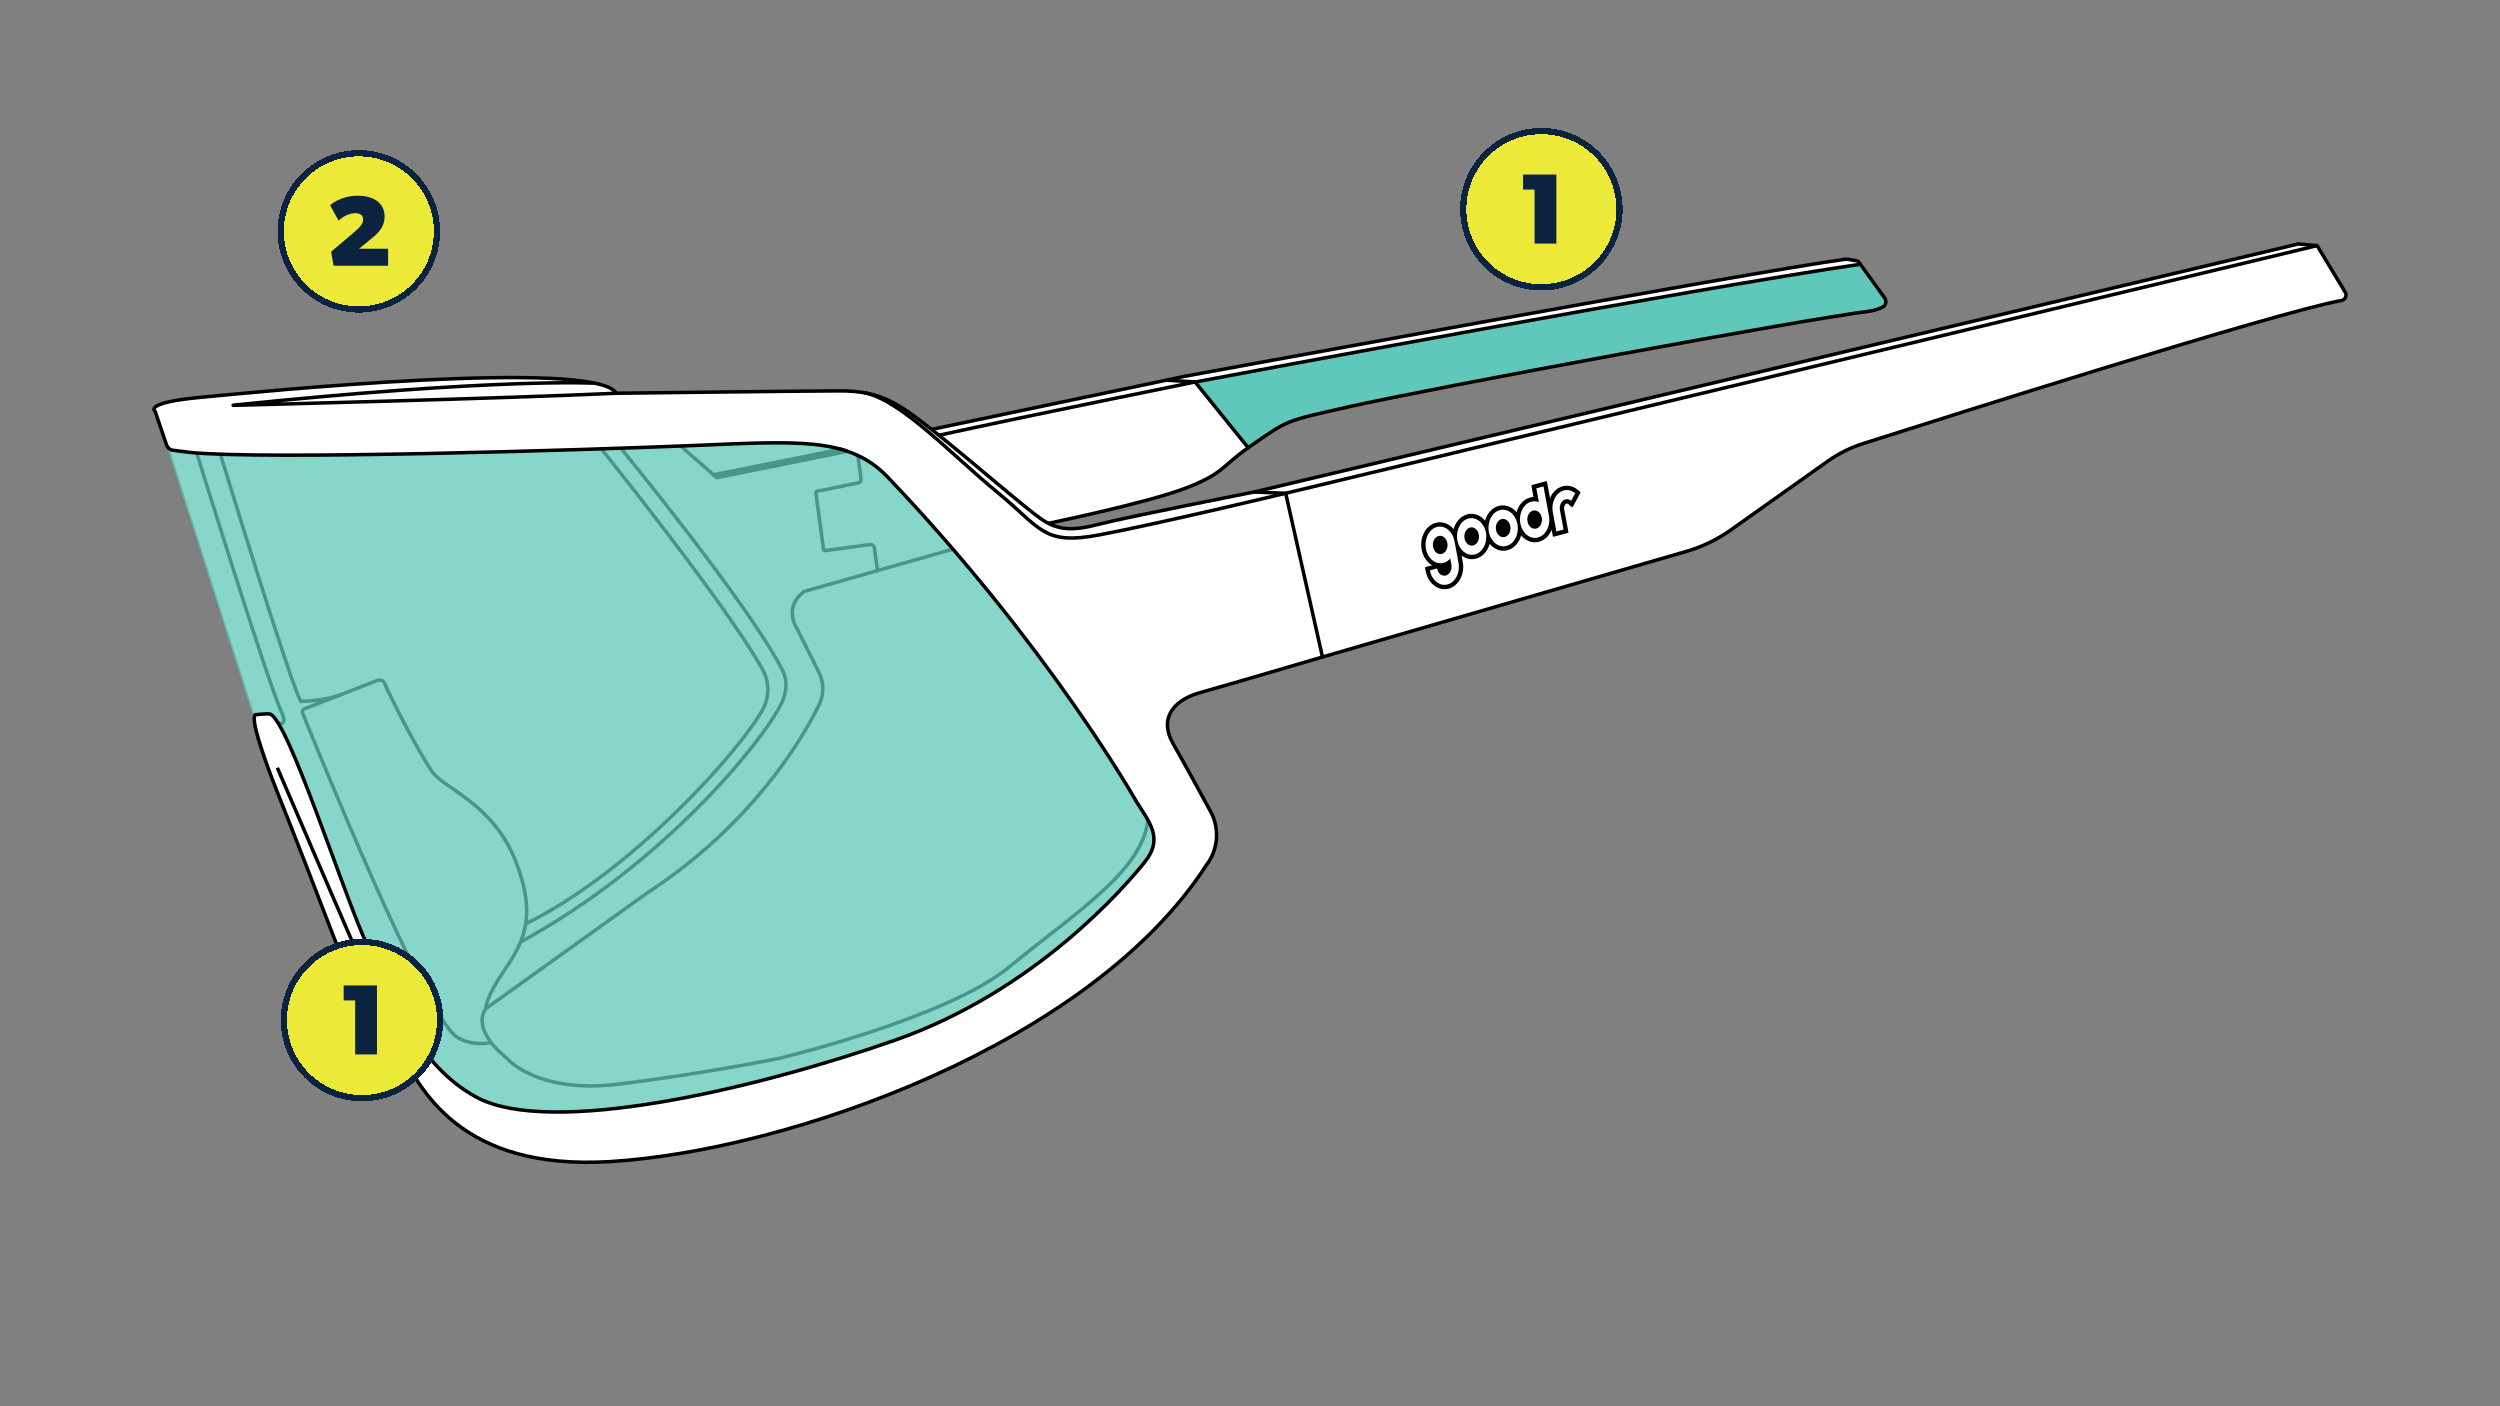 <?xml version="1.0" encoding="utf-8"?>
<!-- Generator: Adobe Illustrator 27.3.1, SVG Export Plug-In . SVG Version: 6.00 Build 0)  -->
<svg version="1.1" xmlns="http://www.w3.org/2000/svg" xmlns:xlink="http://www.w3.org/1999/xlink" x="0px" y="0px"
	 viewBox="0 0 800 450" style="enable-background:new 0 0 800 450;" xml:space="preserve">
<rect x="0" y="0" width="800" height="450" fill="#808080" stroke="none"/>
<style type="text/css">
	.st0{display:none;}
	.st1{display:inline;fill:#FF00FF;}
	.st2{fill:#FFFFFF;}
	.st3{fill:none;stroke:#000000;stroke-width:1.125;stroke-miterlimit:10;}
	.st4{opacity:0.75;fill:#5FC8BA;}
	.st5{stroke:#000000;stroke-width:0.5;stroke-linejoin:round;stroke-miterlimit:10;}
	.st6{opacity:0.75;}
	.st7{fill:#5FC8BA;}
	.st8{fill:#FFFFFF;stroke:#000000;stroke-width:1.125;stroke-miterlimit:10;}
	.st9{stroke:#000000;stroke-width:0.464;stroke-linejoin:round;stroke-miterlimit:10;}
	.st10{fill:#5FC8BA;stroke:#000000;stroke-width:1.125;stroke-miterlimit:10;}
	.st11{opacity:0.75;fill:none;stroke:#000000;stroke-width:1.125;stroke-miterlimit:10;}
	.st12{fill:none;stroke:#000000;stroke-width:1.077;stroke-miterlimit:10;}
	.st13{opacity:0.7;fill:#5FC8BA;}
	.st14{stroke:#000000;stroke-width:0.526;stroke-linejoin:round;stroke-miterlimit:10;}
	.st15{stroke:#000000;stroke-width:0.386;stroke-linejoin:round;stroke-miterlimit:10;}
	.st16{fill:none;stroke:#000000;stroke-miterlimit:10;}
	.st17{opacity:0.7;}
	.st18{fill:none;stroke:#000000;stroke-width:0.831;stroke-miterlimit:10;}
	.st19{stroke:#000000;stroke-width:0.481;stroke-linejoin:round;stroke-miterlimit:10;}
	.st20{stroke:#000000;stroke-width:0.568;stroke-linejoin:round;stroke-miterlimit:10;}
	.st21{stroke:#000000;stroke-width:0.518;stroke-linejoin:round;stroke-miterlimit:10;}
	.st22{fill:#EDE939;}
	.st23{fill:#0C2340;}
	.st24{fill:none;stroke:#0C2340;stroke-width:2;}
</style>
<g id="ColorBlock" class="st0">
	<rect x="-36.37" y="-1470.04" class="st1" width="1688.64" height="4792.84"/>
</g>
<g id="Frames">
	<path class="st2" d="M584.88,147.66c3.46-2.45,7.25-4.35,11.28-5.63c39.54-12.6,133.62-42.29,153.1-45.8
		c0.6-0.11,1.1-0.5,1.35-1.05c0.25-0.55,0.21-1.19-0.11-1.71l0,0l-9.01-14.93l-0.03,0.01l-5.94-0.53c-0.06,0-0.11,0-0.17,0.01
		l-334.03,79.36c-0.43,0.08-41.12,8.1-49.72,10.34c-6.67,1.73-10.73,1.85-14.5,0.41l-1.58-0.6l1.66-0.35
		c7.14-1.52,31.27-6.78,41.88-10.77c8.45-3.18,11.04-5.42,14.31-8.26c1.58-1.37,3.38-2.93,6.08-4.81l1.52-1.06
		c10.82-7.55,10.82-7.55,27.28-11.26l2.9-0.65c28.94-6.55,147.66-28.36,167.15-30.71c1.08-0.13,2.21-0.46,3.56-1.03l0.38-0.16
		c0.52-0.22,0.92-0.59,1.11-1.03c0.3-0.68,0.23-1.45-0.2-2.07l-8.4-11.67c-0.09-0.13-0.23-0.21-0.38-0.23l-3.12-0.51
		c-0.27-0.04-0.54-0.05-0.81-0.01c-29.14,3.9-209.62,37.13-211.43,37.46l-80.91,16.97l-0.18-0.14c-7.8-6.14-12.98-9.98-20.92-11.48
		l-0.25-0.06c-0.01,0-0.01,0-0.02,0l-0.24-0.03c-2.36-0.41-4.86-0.61-7.63-0.61l-0.26,0c-11.71,0.05-57.05,0.59-70.66,0.76
		l-0.66,0.01l-0.15-0.2c-0.93-1.19-3.22-2.19-6.83-2.95l-0.42-0.09l0,0c-5.93-1.19-14.87-1.78-26.76-1.78
		c-22.29,0-54.97,2.08-97.76,6.21l-1.66,0.16c-11.46,1.1-14.18,2.59-14.46,3.65c-0.1,0.38,0.12,0.66,0.27,0.79l0.09,0.08l3.63,10.7
		c0.17,0.49,0.48,0.93,0.9,1.26l0.12,0.09l0.05,0.15l27.2,85.03l-0.05,0.15c-0.51,1.61,0.41,7.34,7.68,25.54
		c6.3,15.77,13.07,33.38,18.01,46.24c3.72,9.68,6.41,16.68,7.48,19.24c3.65,8.68,7.64,13.29,12.19,14.1l0.25,0.04l0.11,0.23
		c4.23,8.79,9.43,17.92,18.8,25.19c10.56,8.2,24.74,12.35,42.13,12.35c2.32,0,4.72-0.07,7.15-0.22
		c30.59-1.86,69.1-12.06,103.02-27.28c51.45-23.1,76.17-49.55,87.85-67.67c3.78-4.98,4.29-11.71,1.32-17.17
		c-3.78-6.96-8.91-16.33-11.89-21.52c-1.99-3.45-2.42-6.58-1.31-9.31c1.32-3.22,4.79-5.75,9.78-7.13
		c6.88-1.91,33.69-9.79,38.99-11.35l0.18-0.05l116.54-33.82c5.07-1.47,9.82-3.77,14.13-6.82L584.88,147.66z"/>
	<g>
		<path class="st3" d="M741.48,78.6l-5.95-0.53c-0.05,0-0.1,0-0.15,0.01l-334.04,79.36"/>
		<path class="st3" d="M304.95,175.73l-47.53,13.51c0,0-6.91,4.27-2.33,11.97l6.97,13.95c1.63,3.26,1.65,7.1,0.04,10.38
			c-5.57,11.33-21.44,38.25-55.02,60.22l-51.57,36.97c0,0-5.43,5.94,6.51,15.76c0,0,9.49,11.61,35.69,8.46
			c26.21-3.15,51.32-8.22,51.32-8.22s53.94-12.74,74.08-29.42c20.15-16.68,42.58-30.45,44.2-46.95"/>
		<path class="st3" d="M155.51,322.73c0,0-0.41-2.97,5.6-11.81c6.01-8.84,11.11-17.07,3.87-35.42
			c-7.24-18.34-22.8-23.11-26.64-28.48c-3.48-4.87-12.52-21.9-15.24-28.32c-0.38-0.9-1.41-1.33-2.31-0.97l-23.38,9.1
			c-0.53,0.21-0.8,0.81-0.58,1.34c4.06,10.08,38.92,96.11,49.11,103.5c0,0,4.11,3.23,11.24,1.97"/>
		<path class="st3" d="M70.53,145.35c0,0,22.76,74.56,25.76,79.1c0,0,7.34-0.06,12.84-2.2"/>
		<path class="st3" d="M62.95,144.96c0,0,22.83,73.76,27.14,82.9c0,0,2.26,4.73-1.16,3.38"/>
		<path class="st3" d="M192.41,143.63c0,0,39.51,49.04,51.6,70.57c2.23,3.98,2.26,8.82,0.07,12.82
			c-7.25,13.25-42.04,52.05-75.85,68.59"/>
		<path class="st3" d="M198.68,143.43c0,0,40.53,49.36,51.68,70.95c1.65,3.19,1.45,7.01-0.07,10.26
			c-5.75,12.24-37.95,51.92-83.7,76.79"/>
		<path class="st3" d="M217.83,142.73l10.52,9.2l40.67-8.18l1.91,0.59c0.06,0.02,0.06,0.11-0.01,0.13l-41.53,8.4
			c-0.02,0-0.04,0-0.05-0.01L217.83,142.73z"/>
		<path class="st3" d="M280.79,182.49l-0.98-7.17c-0.09-0.68-0.72-1.15-1.4-1.06l-14.28,1.94c-0.29,0.04-0.57-0.17-0.61-0.46
			l-2.44-17.94c-0.04-0.28,0.15-0.54,0.43-0.6l13.19-2.68c0.55-0.11,0.92-0.63,0.84-1.18l-1.01-7.56"/>
		<g>
			<path class="st3" d="M300.45,139.28c30.05-6.57,81.33-16.91,81.33-16.91s0.23-0.04,0.67-0.12"/>
			<path class="st3" d="M399.42,143.27c-8.34,5.81-7.87,8.36-20.38,13.07c-12.51,4.71-43.57,11.13-43.57,11.13"/>
			<path class="st10" d="M399.42,143.27c13.04-9.09,11.5-8.41,31.72-12.99c27.91-6.31,147.2-28.3,167.16-30.71
				c1.22-0.15,2.4-0.54,3.54-1.03l0.38-0.16c0.46-0.2,0.87-0.54,1.08-1c0.28-0.63,0.23-1.39-0.19-2c0,0-7.79-10.82-7.79-10.82
				c-53.05,7.73-201.72,35.58-212.88,37.68L399.42,143.27z"/>
			<path class="st3" d="M298.09,137.41l80.95-16.98c0,0,182.12-33.53,211.41-37.46c0.26-0.04,0.53-0.03,0.79,0.01l3.12,0.51
				c0.14,0.02,0.26,0.1,0.34,0.21l0.62,0.86"/>
			<line class="st3" x1="382.44" y1="122.24" x2="373.17" y2="121.66"/>
		</g>
		<path class="st4" d="M53.28,142.34c0.33,0.96,1.17,1.65,2.18,1.77l5.26,0.65c23.93,2.47,126.8-0.79,160.57-2.17
			s50.02-2.87,62.45,9.74c51.68,54.1,79.95,104.24,79.95,104.24c4.11,6.59,8.74,11.68,2.62,19.3c-6.11,7.62-34.8,41.19-79.84,56.97
			s-110.51,31.04-134.08,18.23c-18.84-10.24-27.28-32.4-34.84-48.53c-7.56-16.13-25.33-72.29-31.16-74.05
			c-0.67-0.2-4.45,0.19-4.45,0.19s-3.65-1.36,7.23,25.88"/>
		<g id="goodr_logo_-_wht_00000106838805214977854870000003150107067962239907_">
			<path class="st14" d="M462.23,188.27c-2.74,0-5.16-2.33-5.76-5.55l-0.19-1.02l2.73-0.73c-1.88-0.8-3.37-2.73-3.83-5.16
				c-0.69-3.73,1.24-7.43,4.32-8.25c0.42-0.11,0.85-0.17,1.27-0.17c1.77,0,3.41,0.98,4.51,2.53c0.51-2.46,2.11-4.49,4.29-5.07
				c0.42-0.11,0.85-0.17,1.27-0.17c1.77,0,3.41,0.98,4.51,2.54c0.5-2.46,2.11-4.49,4.29-5.07c0.42-0.11,0.85-0.17,1.27-0.17
				c1.77,0,3.41,0.98,4.51,2.54c0.5-2.46,2.11-4.49,4.29-5.07c0.41-0.11,0.83-0.17,1.26-0.17c0.02,0,0.04,0,0.06,0l-0.71-3.83
				l4.46-1.2l1.15,6.2c0.61-2.24,2.14-4.04,4.18-4.59c0.42-0.11,0.84-0.17,1.27-0.17c1.22,0,2.43,0.46,3.42,1.31l0.69,0.59
				l-2.39,4.44l-1.06-0.91c-0.2-0.17-0.4-0.25-0.6-0.25c-0.07,0-0.14,0.01-0.21,0.03c-0.61,0.16-1.14,1.1-0.94,2.19l1.34,7.2
				l-4.47,1.2l-0.55-2.98c-0.61,2.24-2.14,4.05-4.18,4.59c-0.42,0.11-0.85,0.17-1.27,0.17c-1.77,0-3.41-0.98-4.51-2.54
				c-0.51,2.46-2.11,4.49-4.29,5.08c-0.42,0.11-0.85,0.17-1.27,0.17c-1.77,0-3.41-0.98-4.51-2.54c-0.51,2.46-2.11,4.49-4.29,5.07
				c-0.42,0.11-0.85,0.17-1.27,0.17c-1.38,0-2.69-0.6-3.71-1.6l0.52,2.79c0.69,3.72-1.25,7.42-4.32,8.25
				C463.08,188.22,462.65,188.27,462.23,188.27z"/>
			<path class="st2" d="M471.46,174.54c1.26-0.34,2.05-1.9,1.76-3.48c-0.29-1.58-1.56-2.59-2.82-2.25c-1.26,0.34-2.04,1.9-1.75,3.48
				C468.94,173.87,470.21,174.88,471.46,174.54 M469.86,165.94c2.52-0.68,5.06,1.35,5.64,4.51c0.59,3.16-0.98,6.29-3.51,6.96
				c-2.52,0.68-5.05-1.34-5.64-4.51C465.77,169.74,467.34,166.62,469.86,165.94 M461.39,177.25c1.26-0.34,2.05-1.9,1.76-3.48
				c-0.29-1.58-1.56-2.59-2.82-2.25c-1.26,0.34-2.05,1.9-1.75,3.48C458.87,176.58,460.13,177.58,461.39,177.25 M459.79,168.64
				c2.52-0.68,5.05,1.35,5.64,4.51l1.29,6.91c0.59,3.16-0.99,6.28-3.51,6.96c-2.52,0.68-5.05-1.34-5.64-4.5l2.29-0.61
				c0.29,1.58,1.56,2.59,2.82,2.25c1.26-0.34,2.05-1.9,1.76-3.48l-0.36-1.95c-0.59,0.67-1.31,1.17-2.14,1.39
				c-2.52,0.68-5.05-1.34-5.64-4.51C455.69,172.45,457.27,169.32,459.79,168.64 M481.54,171.84c1.26-0.34,2.05-1.9,1.76-3.48
				c-0.29-1.58-1.56-2.59-2.82-2.25c-1.26,0.34-2.04,1.9-1.75,3.48C479.02,171.16,480.28,172.17,481.54,171.84 M479.94,163.23
				c2.53-0.68,5.06,1.35,5.64,4.51c0.59,3.16-0.98,6.29-3.51,6.96c-2.52,0.68-5.05-1.34-5.64-4.51
				C475.85,167.04,477.42,163.91,479.94,163.23 M500.41,156.94c-2.52,0.68-4.1,3.8-3.51,6.96l1.15,6.18l2.29-0.62l-1.15-6.18
				c-0.29-1.58,0.49-3.14,1.75-3.48c0.64-0.17,1.29-0.01,1.84,0.46l1.3-2.41C503.01,156.93,501.67,156.6,500.41,156.94
				 M491.62,169.13c1.26-0.34,2.05-1.9,1.75-3.48c-0.29-1.58-1.56-2.59-2.82-2.25c-1.26,0.34-2.05,1.9-1.75,3.48
				C489.09,168.46,490.36,169.47,491.62,169.13 M491.62,156.26l2.29-0.61l1.75,9.39c0.59,3.16-0.98,6.29-3.51,6.96
				c-2.52,0.68-5.05-1.34-5.64-4.51c-0.59-3.16,0.98-6.29,3.5-6.96c0.83-0.22,1.67-0.14,2.43,0.16L491.62,156.26z"/>
		</g>
		<g>
			<path class="st3" d="M197.25,125.84c0,0,57.78-0.71,71.36-0.76s19.16,4.19,30.37,13.03c11.21,8.84,30.29,25.55,34.97,28.49
				c4.69,2.94,9.04,3.42,17.68,1.17c8.63-2.25,49.72-10.33,49.72-10.33l10.07,0.42l11.77,52.38c0,0-31.55,9.29-39.17,11.4
				c-7.62,2.11-13.66,7.58-8.52,16.53c2.99,5.2,8.12,14.57,11.89,21.52c2.96,5.45,2.46,12.13-1.3,17.07
				c-36.96,57.35-133.69,91.48-190.84,94.95c-47.51,2.88-60.97-22.46-68.47-38.24c-8.19-18.19-38.03-87.78-38.03-87.78"/>
			<path class="st3" d="M423.18,210.24l116.54-33.82c5.05-1.47,9.82-3.77,14.11-6.81l31.02-22.01c3.46-2.45,7.27-4.35,11.3-5.64
				c26.53-8.45,132.3-42.06,153.11-45.8c1.23-0.22,1.85-1.61,1.2-2.67l-8.98-14.88c0-0.01-0.01-0.01-0.02-0.01l-330.05,79.25
				c0,0-41.78,9.98-59.74,13.34c-17.96,3.36-18.39-2.1-32.55-13.68c-14.16-11.58-30.92-29.67-42.63-31.86"/>
			<path class="st3" d="M190.38,122.63c0,0-30.83-1.77-115.78,7.04c-0.03,0-0.03,0.04,0,0.04c7.25-0.18,85.04-2.16,122.65-3.87
				c-6.85-11.22-115.56-0.38-133.55,1.36s-14.06,4.41-14.06,4.41l3.64,10.73c0.33,0.96,1.17,1.65,2.18,1.77l5.26,0.65
				c23.93,2.47,126.8-0.79,160.57-2.17s50.02-2.87,62.45,9.74c51.68,54.1,79.95,104.24,79.95,104.24c4.11,6.59,8.74,11.68,2.62,19.3
				c-6.11,7.62-34.8,41.19-79.84,56.97s-110.51,31.04-134.08,18.23c-18.84-10.24-27.28-32.4-34.84-48.53
				c-7.56-16.13-25.33-72.29-31.16-74.05c-0.67-0.2-4.45,0.19-4.45,0.19s-3.65-1.36,7.23,25.88s22.93,59.4,25.49,65.48
				c2.56,6.09,6.49,13.28,12.43,14.12"/>
		</g>
	</g>
</g>
<g id="Numbers">
	<g>
		<path shape-rendering="crispEdges" class="st22" d="M114.83,50.03L114.83,50.03c13.25,0,24,10.75,24,24l0,0
			c0,13.25-10.75,24-24,24l0,0c-13.25,0-24-10.75-24-24l0,0C90.83,60.78,101.58,50.03,114.83,50.03z"/>
		<path class="st23" d="M124.19,85.03v-5.44h-9.28l3.52-2.88c2.18-1.79,4.64-3.68,4.64-7.52c0-3.84-3.04-6.56-8.64-6.56
			c-5.6,0-8.8,3.04-8.8,3.04l2.72,4.96c1.6-1.6,3.68-2.4,5.28-2.4s2.56,0.64,2.56,1.92c0,1.28-0.54,2.21-3.04,4.32l-7.2,6.08
			l0.8,4.48H124.19z"/>
		<path shape-rendering="crispEdges" class="st24" d="M114.83,49.03L114.83,49.03c13.81,0,25,11.19,25,25l0,0
			c0,13.81-11.19,25-25,25l0,0c-13.81,0-25-11.19-25-25l0,0C89.83,60.22,101.03,49.03,114.83,49.03z"/>
	</g>
	<g>
		<path shape-rendering="crispEdges" class="st22" d="M493.24,42.94L493.24,42.94c13.25,0,24,10.75,24,24l0,0
			c0,13.25-10.75,24-24,24l0,0c-13.25,0-24-10.75-24-24l0,0C469.24,53.68,479.99,42.94,493.24,42.94z"/>
		<path class="st23" d="M498.04,77.94V55.86h-10.66v4.8h3.68v17.28H498.04z"/>
		<path shape-rendering="crispEdges" class="st24" d="M493.24,41.94L493.24,41.94c13.81,0,25,11.19,25,25l0,0
			c0,13.81-11.19,25-25,25l0,0c-13.81,0-25-11.19-25-25l0,0C468.24,53.13,479.43,41.94,493.24,41.94z"/>
	</g>
	<g>
		<path shape-rendering="crispEdges" class="st22" d="M115.83,302.42L115.83,302.42c13.25,0,24,10.75,24,24l0,0
			c0,13.25-10.75,24-24,24l0,0c-13.25,0-24-10.75-24-24l0,0C91.83,313.17,102.58,302.42,115.83,302.42z"/>
		<path class="st23" d="M120.63,337.42v-22.08h-10.66v4.8h3.68v17.28H120.63z"/>
		<path shape-rendering="crispEdges" class="st24" d="M115.83,301.42L115.83,301.42c13.81,0,25,11.19,25,25l0,0
			c0,13.81-11.19,25-25,25l0,0c-13.81,0-25-11.19-25-25l0,0C90.83,312.62,102.03,301.42,115.83,301.42z"/>
	</g>
</g>
</svg>

